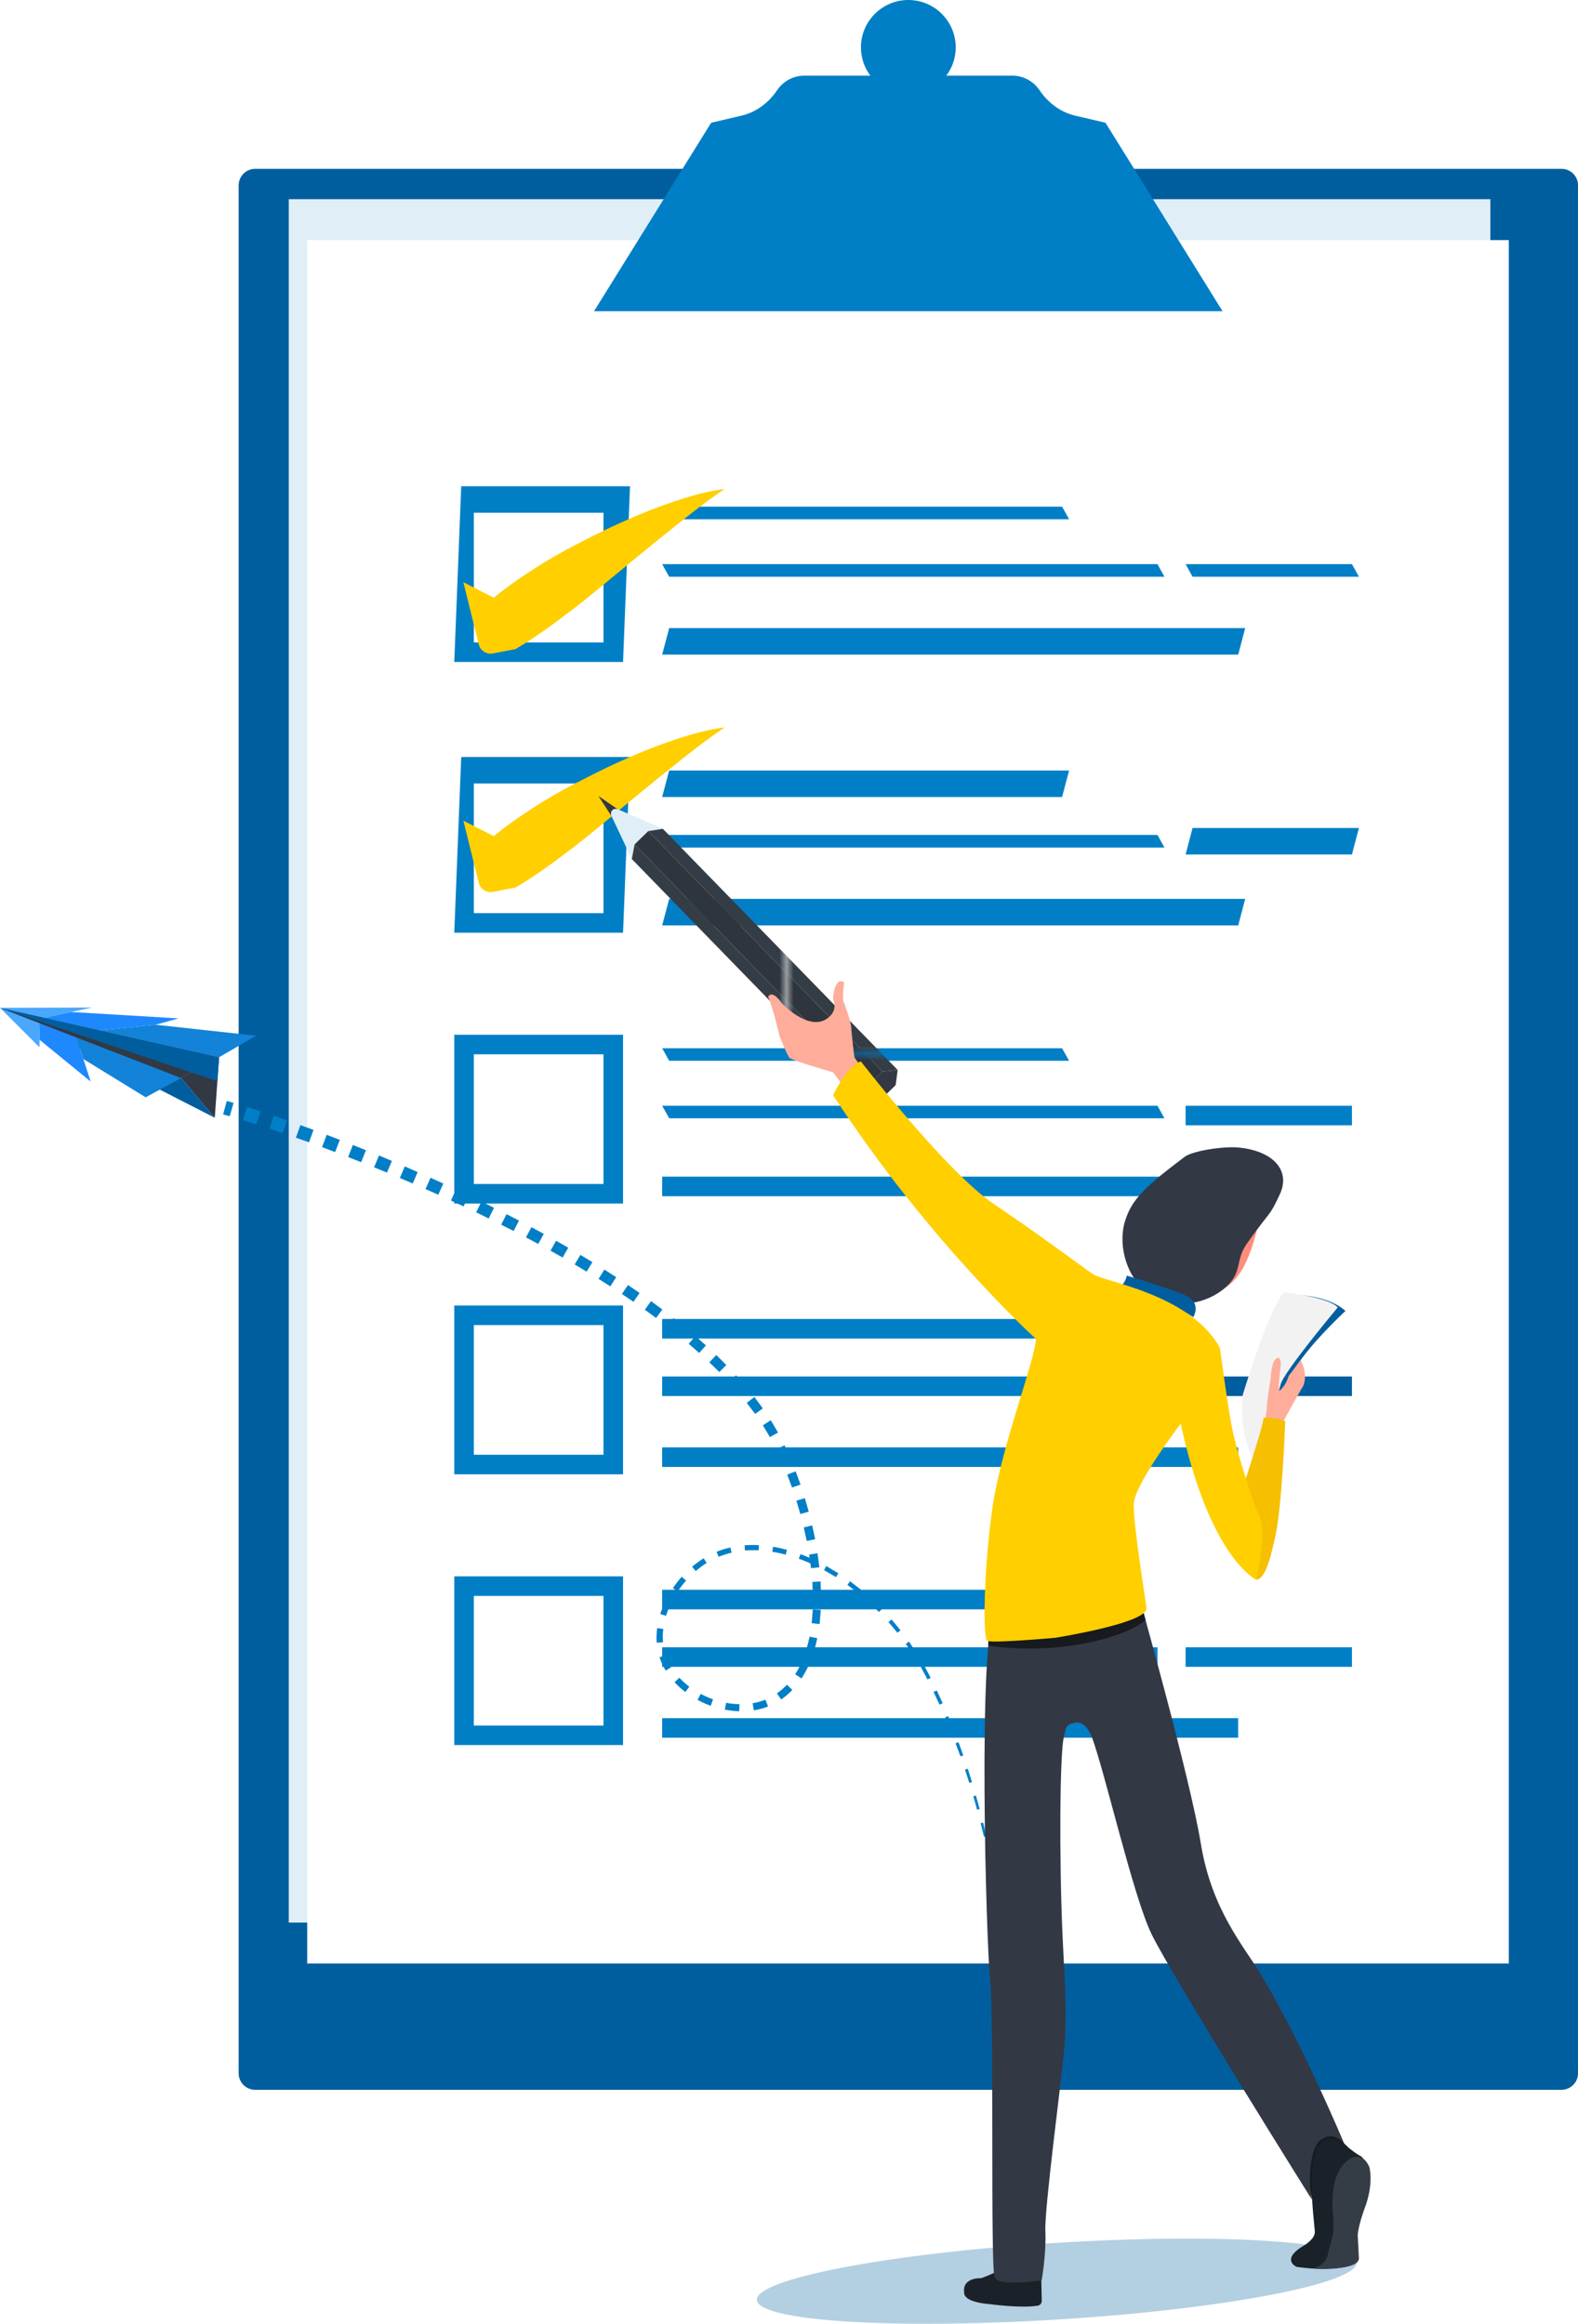 <?xml version="1.0" encoding="utf-8"?>
<!-- Generator: Adobe Illustrator 28.1.0, SVG Export Plug-In . SVG Version: 6.00 Build 0)  -->
<svg version="1.1" id="Layer_1" xmlns="http://www.w3.org/2000/svg" xmlns:xlink="http://www.w3.org/1999/xlink" x="0px" y="0px"
	 viewBox="0 0 226.73 333.89" style="enable-background:new 0 0 226.73 333.89;" xml:space="preserve">
<style type="text/css">
	.st0{fill:none;}
	.st1{fill:#343D46;}
	.st2{fill:#2E353D;}
	.st3{fill:#171A1E;}
	.st4{fill:#333845;}
	.st5{fill:#026DAF;}
	.st6{fill:#1283D8;}
	.st7{fill:#1E88FF;}
	.st8{fill:#993366;}
	.st9{fill:#49A7FC;}
	.st10{fill:#026FA5;}
	.st11{fill:#7C184F;}
	.st12{fill:#8C1C5F;}
	.st13{fill:#027DC9;}
	.st14{fill:#1582E5;}
	.st15{fill:#007FC6;}
	.st16{fill:#016DAB;}
	.st17{fill:#1481D4;}
	.st18{fill:#2284FB;}
	.st19{fill:#943367;}
	.st20{fill:#4AA3F8;}
	.st21{fill:#016FA1;}
	.st22{fill:#7C174F;}
	.st23{fill:#8A1D5F;}
	.st24{fill:#027DC5;}
	.st25{fill:#1481E1;}
	.st26{fill:#171B20;}
	.st27{fill:#005E9E;}
	.st28{fill:#1B2128;}
	.st29{fill:#FA897B;}
	.st30{fill:#E0EEF8;}
	.st31{fill:#0E1014;}
	.st32{fill:#FAAA96;}
	.st33{fill:#131400;}
	.st34{fill:#FFCF00;}
	.st35{fill:#F6BF00;}
	.st36{fill:#FABD50;}
	.st37{fill:#2E3540;}
	.st38{opacity:0.3;fill:#005E9E;}
	.st39{fill:#FB8A7B;}
	.st40{fill:#F37D72;}
	.st41{fill:#FBAB97;}
	.st42{fill:#FC9085;}
	.st43{fill:#D3DC24;}
	.st44{fill:#F48B7C;}
	.st45{fill:#F7AC9A;}
	.st46{fill:#397EB7;}
	.st47{fill:#02314C;}
	.st48{fill:none;stroke:#007FC6;stroke-width:3;stroke-miterlimit:10;}
	.st49{fill:none;stroke:#FFCF00;stroke-width:4;stroke-miterlimit:10;}
	.st50{fill:#DBA305;}
	.st51{fill:#4A05FE;}
	.st52{fill:#FFFFFF;}
	.st53{fill:url(#New_Pattern_Swatch_4);}
	.st54{fill:url(#New_Pattern_Swatch_2);}
	.st55{fill:url(#SVGID_1_);}
	.st56{fill:url(#SVGID_00000146467420744713353010000008652933625389156265_);}
	.st57{fill:#FEAD9A;}
	.st58{fill:#F2F2F2;}
	.st59{fill:#FE8D7B;}
	.st60{fill:url(#SVGID_00000166653464104203212210000003285320634985175451_);}
</style>
<pattern  x="-1731.48" y="-53.1" width="40.5" height="40.5" patternUnits="userSpaceOnUse" id="New_Pattern_Swatch_2" viewBox="0 -40.5 40.5 40.5" style="overflow:visible;">
	<g>
		<rect y="-40.5" class="st0" width="40.5" height="40.5"/>
		<g>
			<rect y="-40.5" class="st1" width="40.5" height="40.5"/>
		</g>
	</g>
</pattern>
<pattern  x="-1731.48" y="-53.1" width="40.5" height="40.5" patternUnits="userSpaceOnUse" id="New_Pattern_Swatch_4" viewBox="0 -40.5 40.5 40.5" style="overflow:visible;">
	<g>
		<rect y="-40.5" class="st0" width="40.5" height="40.5"/>
		<g>
			<rect y="-40.5" class="st2" width="40.5" height="40.5"/>
		</g>
	</g>
</pattern>
<pattern  x="-1731.48" y="-53.1" width="40.5" height="40.5" patternUnits="userSpaceOnUse" id="New_Pattern_Swatch_5" viewBox="0 -40.5 40.5 40.5" style="overflow:visible;">
	<g>
		<rect y="-40.5" class="st0" width="40.5" height="40.5"/>
		<g>
			<rect y="-40.5" class="st3" width="40.5" height="40.5"/>
		</g>
	</g>
</pattern>
<g>
	<g>
		<path class="st27" d="M224.35,300.28H36.67c-1.31,0-2.38-1.06-2.38-2.38V26.64c0-1.31,1.06-2.38,2.38-2.38h187.69
			c1.31,0,2.38,1.06,2.38,2.38v271.26C226.73,299.22,225.66,300.28,224.35,300.28z"/>
		<rect x="41.49" y="28.62" class="st30" width="172.65" height="247.63"/>
		<rect x="44.14" y="34.5" class="st52" width="172.65" height="247.63"/>
		<path class="st15" d="M158.84,17.64l-4.35-1.02c-2.12-0.5-3.91-1.85-5.13-3.66c-0.85-1.26-2.29-2.09-3.92-2.09h-9.47
			c0.85-1.14,1.35-2.54,1.35-4.06c0-3.76-3.05-6.81-6.81-6.81c-3.76,0-6.81,3.05-6.81,6.81c0,1.52,0.51,2.93,1.35,4.06h-9.47
			c-1.63,0-3.07,0.83-3.92,2.09c-1.22,1.81-3,3.16-5.13,3.66l-4.35,1.02L85.35,44.72h90.31L158.84,17.64z"/>
		<g>
			<g>
				<g>
					<g>
						<path class="st15" d="M89.52,95.12H65.27l1-25.25h24.25L89.52,95.12z M68.08,92.31h18.63V73.68H68.08V92.31z"/>
					</g>
					<g>
						<polygon class="st15" points="153.61,74.61 96.15,74.61 95.14,72.8 152.6,72.8 						"/>
					</g>
					<g>
						<polygon class="st15" points="167.31,82.87 96.15,82.87 95.14,81.06 166.31,81.06 						"/>
					</g>
					<g>
						<polygon class="st15" points="177.91,94.06 95.14,94.06 96.15,90.25 178.91,90.25 						"/>
					</g>
					<g>
						<polygon class="st15" points="195.25,82.87 171.35,82.87 170.35,81.06 194.25,81.06 						"/>
					</g>
				</g>
				<g>
					<g>
						<path class="st15" d="M89.52,134.02H65.27l1-25.25h24.25L89.52,134.02z M68.08,131.21h18.63v-18.63H68.08V131.21z"/>
					</g>
					<g>
						<polygon class="st15" points="152.6,114.52 95.14,114.52 96.15,110.71 153.61,110.71 						"/>
					</g>
					<g>
						<polygon class="st15" points="167.31,121.78 96.15,121.78 95.14,119.97 166.31,119.97 						"/>
					</g>
					<g>
						<polygon class="st15" points="177.91,132.97 95.14,132.97 96.15,129.16 178.91,129.16 						"/>
					</g>
					<g>
						<polygon class="st15" points="194.25,122.78 170.35,122.78 171.35,118.97 195.25,118.97 						"/>
					</g>
				</g>
				<g>
					<g>
						<path class="st15" d="M89.52,172.93H65.27v-24.25h24.25V172.93z M68.08,170.12h18.63v-18.63H68.08V170.12z"/>
					</g>
					<g>
						<polygon class="st15" points="153.61,152.42 96.15,152.42 95.14,150.62 152.6,150.62 						"/>
					</g>
					<g>
						<polygon class="st15" points="167.31,160.68 96.15,160.68 95.14,158.88 166.31,158.88 						"/>
					</g>
					<g>
						<rect x="95.14" y="169.07" class="st15" width="82.76" height="2.81"/>
					</g>
					<g>
						<rect x="170.35" y="158.88" class="st15" width="23.9" height="2.81"/>
					</g>
				</g>
				<g>
					<g>
						<path class="st15" d="M89.52,211.84H65.27v-24.25h24.25V211.84z M68.08,209.03h18.63V190.4H68.08V209.03z"/>
					</g>
					<g>
						<rect x="95.14" y="189.52" class="st15" width="57.46" height="2.81"/>
					</g>
					<g>
						<rect x="95.14" y="197.78" class="st15" width="71.17" height="2.81"/>
					</g>
					<g>
						<rect x="95.14" y="207.97" class="st15" width="82.76" height="2.81"/>
					</g>
					<g>
						<rect x="170.35" y="197.78" class="st27" width="23.9" height="2.81"/>
					</g>
				</g>
				<g>
					<g>
						<path class="st15" d="M89.52,250.74H65.27V226.5h24.25V250.74z M68.08,247.94h18.63v-18.63H68.08V247.94z"/>
					</g>
					<g>
						<rect x="95.14" y="228.43" class="st15" width="57.46" height="2.81"/>
					</g>
					<g>
						<rect x="95.14" y="236.69" class="st15" width="71.17" height="2.81"/>
					</g>
					<g>
						<rect x="95.14" y="246.88" class="st15" width="82.76" height="2.81"/>
					</g>
					<g>
						<rect x="170.35" y="236.69" class="st15" width="23.9" height="2.81"/>
					</g>
				</g>
			</g>
		</g>
		<g>
			<g>
				<path class="st34" d="M66.58,83.66l8.19,4.17l-5.27-0.68l0,0c2.41-2.22,5.04-4.02,7.76-5.75c2.71-1.74,5.59-3.21,8.48-4.66
					c2.9-1.44,5.88-2.76,8.93-3.91c3.06-1.11,6.2-2.16,9.45-2.57c-2.7,1.82-5.18,3.78-7.65,5.77C94,77.99,91.57,80,89.13,82.01
					c-2.44,1.99-4.83,4.05-7.34,5.93c-2.49,1.89-5.04,3.77-7.73,5.33h0l-3.23,0.62c-0.92,0.18-1.82-0.4-2.04-1.3L66.58,83.66z"/>
			</g>
		</g>
		<g>
			<g>
				<path class="st34" d="M66.58,117.92l8.19,4.17l-5.27-0.68l0,0c2.41-2.22,5.04-4.02,7.76-5.75c2.71-1.74,5.59-3.21,8.48-4.66
					c2.9-1.44,5.88-2.76,8.93-3.91c3.06-1.11,6.2-2.16,9.45-2.57c-2.7,1.82-5.18,3.78-7.65,5.77c-2.48,1.97-4.91,3.97-7.34,5.98
					c-2.44,1.99-4.83,4.05-7.34,5.93c-2.49,1.89-5.04,3.77-7.73,5.33l0,0l-3.23,0.62c-0.92,0.18-1.82-0.4-2.04-1.3L66.58,117.92z"/>
			</g>
		</g>
	</g>
	<g>
		<g>
			<g>
				<polygon class="st27" points="31.48,151.91 26.03,154.89 30.86,160.61 0,144.81 				"/>
				<polygon class="st4" points="31.48,151.91 30.86,160.61 26.03,154.89 				"/>
			</g>
			<g>
				<polygon class="st6" points="14.42,148.05 22.34,147.24 36.8,148.82 31.48,151.91 14.39,148.06 				"/>
				<polygon class="st6" points="26.03,154.89 27.5,154.09 27.5,154.09 20.93,157.67 11.98,152.17 10.97,149.06 				"/>
				<polygon class="st7" points="6.44,146.21 8.62,145.75 10.2,145.41 25.64,146.33 22.37,147.24 22.34,147.24 14.42,148.05 
					14.39,148.06 6.4,146.25 				"/>
				<polygon class="st7" points="5.69,148.31 5.71,147.02 10.97,149.06 11.98,152.17 13.03,155.41 5.68,149.4 				"/>
				<polygon class="st8" points="0,144.81 0.07,144.81 0.08,144.82 				"/>
				<polygon class="st8" points="0.27,144.98 0,144.81 0.13,144.86 				"/>
				<polygon class="st8" points="0.09,144.83 0,144.81 0.08,144.82 				"/>
				<polygon class="st9" points="13.22,144.77 10.2,145.41 8.62,145.75 6.44,146.21 6.4,146.25 0.09,144.83 0.08,144.82 
					0.07,144.81 				"/>
				<polygon class="st9" points="0.27,144.98 0.13,144.86 5.71,147.02 5.69,148.31 5.68,149.4 5.67,150.48 0,144.81 				"/>
				<polygon class="st4" points="12.18,149.53 12.11,148.9 27.5,154.09 26.03,154.89 10.97,149.06 10.95,149.02 				"/>
				<polygon class="st4" points="5.91,147.1 5.89,146.8 12.11,148.9 12.18,149.53 10.95,149.02 10.97,149.06 5.71,147.02 
					5.71,147.02 				"/>
				<polygon class="st11" points="0.13,144.86 0,144.81 0.12,144.85 				"/>
				<polygon class="st4" points="0.12,144.85 5.89,146.8 5.91,147.1 5.71,147.02 5.71,147.02 0.13,144.86 				"/>
				<polygon class="st12" points="31.48,151.91 27.5,154.09 27.5,154.09 				"/>
				<polygon class="st27" points="14.39,148.06 31.48,151.91 31.24,155.35 27.5,154.09 12.11,148.9 12.1,148.79 				"/>
				<polygon class="st27" points="5.89,146.8 6.4,146.25 14.39,148.06 12.11,148.9 12.11,148.9 5.89,146.8 				"/>
				<polygon class="st12" points="0.12,144.85 0,144.81 0.09,144.83 				"/>
				<polygon class="st27" points="5.89,146.8 0.12,144.85 0.09,144.83 6.4,146.25 5.89,146.8 				"/>
			</g>
		</g>
		<g>
			<g>
				<g>
					<polygon class="st15" points="32.58,158.19 33.56,158.47 33.01,160.39 32.06,160.13 					"/>
					<polygon class="st15" points="35.5,159.06 37.43,159.68 36.82,161.55 34.92,160.95 					"/>
					<polygon class="st15" points="39.34,160.32 41.25,160.98 40.62,162.81 38.72,162.17 					"/>
					<polygon class="st15" points="43.16,161.66 45.05,162.35 44.4,164.14 42.51,163.47 					"/>
					<polygon class="st15" points="46.94,163.06 48.83,163.78 48.15,165.54 46.28,164.83 					"/>
					<polygon class="st15" points="50.7,164.52 52.58,165.27 51.89,166.99 50.02,166.26 					"/>
					<polygon class="st15" points="54.45,166.03 56.31,166.81 55.6,168.49 53.75,167.73 					"/>
					<polygon class="st15" points="58.16,167.6 60.01,168.41 59.3,170.05 57.45,169.26 					"/>
					<polygon class="st15" points="61.86,169.23 63.7,170.06 62.97,171.67 61.14,170.85 					"/>
					<polygon class="st15" points="65.53,170.91 67.35,171.77 66.61,173.34 64.79,172.5 					"/>
					<polygon class="st15" points="69.17,172.65 70.98,173.54 70.22,175.08 68.42,174.2 					"/>
					<polygon class="st15" points="72.78,174.46 74.57,175.38 73.8,176.88 72.01,175.97 					"/>
					<polygon class="st15" points="76.36,176.33 78.13,177.29 77.34,178.74 75.57,177.8 					"/>
					<polygon class="st15" points="79.9,178.28 81.65,179.28 80.84,180.69 79.1,179.71 					"/>
					<polygon class="st15" points="83.39,180.31 85.12,181.35 84.29,182.72 82.57,181.69 					"/>
					<polygon class="st15" points="86.84,182.42 88.54,183.52 87.69,184.83 86,183.76 					"/>
					<polygon class="st15" points="90.23,184.64 91.9,185.78 91.02,187.05 89.36,185.93 					"/>
					<polygon class="st15" points="93.54,186.96 95.17,188.16 94.27,189.37 92.65,188.19 					"/>
					<polygon class="st15" points="96.78,189.4 98.36,190.67 97.42,191.81 95.86,190.57 					"/>
					<polygon class="st15" points="99.91,191.97 101.43,193.32 100.46,194.4 98.96,193.09 					"/>
					<polygon class="st15" points="102.92,194.7 104.36,196.14 103.35,197.14 101.92,195.75 					"/>
					<polygon class="st15" points="105.76,197.61 107.11,199.14 106.04,200.05 104.72,198.57 					"/>
					<polygon class="st15" points="108.39,200.73 109.61,202.37 108.5,203.16 107.3,201.58 					"/>
					<polygon class="st15" points="110.75,204.07 111.79,205.84 110.62,206.49 109.61,204.8 					"/>
					<polygon class="st15" points="112.73,207.67 113.56,209.52 112.36,210.04 111.53,208.24 					"/>
					<polygon class="st15" points="114.32,211.41 115.02,213.32 113.8,213.74 113.11,211.88 					"/>
					<polygon class="st15" points="115.64,215.26 116.2,217.21 114.99,217.54 114.43,215.63 					"/>
					<polygon class="st15" points="116.7,219.18 117.12,221.17 115.91,221.41 115.49,219.47 					"/>
					<polygon class="st15" points="117.46,223.18 117.73,225.2 116.53,225.33 116.26,223.37 					"/>
					<polygon class="st15" points="117.9,227.23 117.97,229.27 116.8,229.29 116.72,227.31 					"/>
					<polygon class="st15" points="117.93,231.32 117.76,233.36 116.63,233.23 116.78,231.26 					"/>
					<path class="st15" d="M117.43,235.39c-0.14,0.67-0.31,1.34-0.52,2l-1.07-0.33c0.19-0.62,0.35-1.25,0.48-1.89L117.43,235.39z"/>
					<path class="st15" d="M116.17,239.34c-0.29,0.63-0.63,1.25-1.01,1.83l-0.91-0.6c0.35-0.54,0.65-1.1,0.92-1.69L116.17,239.34z"
						/>
					<path class="st15" d="M113.85,242.82c-0.49,0.51-1.03,0.97-1.61,1.37l-0.61-0.87c0.52-0.37,1-0.78,1.44-1.25L113.85,242.82z"/>
					<path class="st15" d="M110.36,245.2c-0.66,0.26-1.35,0.44-2.05,0.55l-0.17-1.02c0.63-0.1,1.24-0.27,1.83-0.51L110.36,245.2z"/>
					<path class="st15" d="M106.22,245.88c-0.7-0.02-1.4-0.1-2.08-0.23l0.19-0.98c0.63,0.12,1.28,0.19,1.92,0.2L106.22,245.88z"/>
					<path class="st15" d="M102.12,245.1c-0.65-0.23-1.29-0.52-1.9-0.85l0.46-0.86c0.57,0.3,1.16,0.56,1.77,0.78L102.12,245.1z"/>
					<path class="st15" d="M98.47,243.12c-0.55-0.42-1.07-0.89-1.55-1.41l0.69-0.64c0.44,0.47,0.92,0.9,1.43,1.29L98.47,243.12z"/>
					<path class="st15" d="M95.65,240.04c-0.37-0.6-0.67-1.25-0.89-1.92l0.87-0.28c0.2,0.6,0.47,1.18,0.81,1.72L95.65,240.04z"/>
					<path class="st15" d="M94.36,236.04c-0.06-0.7-0.03-1.41,0.06-2.1l0.88,0.11c-0.08,0.64-0.09,1.28-0.04,1.92L94.36,236.04z"/>
					<path class="st15" d="M94.87,231.91c0.21-0.66,0.47-1.31,0.77-1.93l0.77,0.38c-0.28,0.59-0.52,1.19-0.71,1.81L94.87,231.91z"/>
					<path class="st15" d="M96.68,228.19c0.39-0.57,0.81-1.11,1.27-1.63l0.62,0.55c-0.43,0.49-0.83,1.01-1.19,1.55L96.68,228.19z"/>
					<path class="st15" d="M99.44,225.12c0.53-0.45,1.09-0.85,1.67-1.22l0.42,0.68c-0.55,0.35-1.07,0.73-1.57,1.16L99.44,225.12z"/>
					<path class="st15" d="M102.96,222.97c0.64-0.26,1.3-0.46,1.98-0.62l0.17,0.75c-0.63,0.15-1.25,0.35-1.86,0.59L102.96,222.97z"
						/>
					<path class="st15" d="M106.98,222.04c0.69-0.05,1.37-0.06,2.06-0.02l-0.04,0.74c-0.65-0.03-1.31-0.02-1.96,0.03L106.98,222.04z
						"/>
					<path class="st15" d="M111.08,222.25c0.67,0.11,1.34,0.26,2,0.44l-0.19,0.69c-0.64-0.17-1.28-0.31-1.93-0.41L111.08,222.25z"/>
					<path class="st15" d="M115.02,223.31c0.64,0.24,1.27,0.5,1.88,0.78l-0.29,0.62c-0.6-0.27-1.22-0.52-1.84-0.75L115.02,223.31z"
						/>
					<polygon class="st15" points="118.72,225.02 120.46,226.06 120.11,226.61 118.4,225.61 					"/>
					<polygon class="st15" points="122.14,227.21 123.74,228.45 123.34,228.94 121.76,227.73 					"/>
					<polygon class="st15" points="125.27,229.79 126.72,231.2 126.29,231.62 124.85,230.24 					"/>
					<polygon class="st15" points="128.1,232.69 129.39,234.25 128.94,234.6 127.66,233.08 					"/>
					<polygon class="st15" points="130.6,235.87 131.73,237.56 131.27,237.85 130.15,236.2 					"/>
					<path class="st15" d="M132.77,239.29c0.31,0.6,0.65,1.19,0.95,1.79l-0.46,0.23c-0.3-0.6-0.63-1.17-0.95-1.76L132.77,239.29z"/>
					<polygon class="st15" points="134.6,242.9 135.44,244.73 134.99,244.93 134.14,243.11 					"/>
					<polygon class="st15" points="136.24,246.58 137,248.45 136.57,248.62 135.8,246.76 					"/>
					<polygon class="st15" points="137.72,250.33 138.41,252.23 138,252.37 137.3,250.49 					"/>
					<polygon class="st15" points="139.05,254.14 139.66,256.06 139.27,256.18 138.65,254.27 					"/>
					<polygon class="st15" points="140.22,257.99 140.76,259.93 140.39,260.03 139.85,258.1 					"/>
					<polygon class="st15" points="141.26,261.88 141.72,263.84 141.38,263.92 140.9,261.97 					"/>
					<polygon class="st15" points="142.15,265.81 142.55,267.79 142.24,267.85 141.82,265.88 					"/>
					<polygon class="st15" points="142.92,269.77 143.26,271.75 142.97,271.8 142.62,269.82 					"/>
					<polygon class="st15" points="143.57,273.74 143.85,275.73 143.59,275.77 143.29,273.78 					"/>
					<polygon class="st15" points="144.11,277.73 144.33,279.73 144.09,279.76 143.85,277.76 					"/>
					<polygon class="st15" points="144.54,281.73 144.71,283.74 144.5,283.76 144.31,281.76 					"/>
					<polygon class="st15" points="144.87,285.74 145,287.75 144.82,287.76 144.67,285.76 					"/>
					<polygon class="st15" points="145.12,289.76 145.21,291.77 145.05,291.78 144.95,289.77 					"/>
					<polygon class="st15" points="145.29,293.78 145.35,295.79 145.22,295.8 145.14,293.79 					"/>
					<polygon class="st15" points="145.39,297.8 145.42,299.82 145.32,299.82 145.27,297.81 					"/>
					<polygon class="st15" points="145.44,301.83 145.45,303.84 145.38,303.84 145.35,301.83 					"/>
					<polygon class="st15" points="145.46,305.85 145.47,307.86 145.42,307.86 145.4,305.85 					"/>
					<polygon class="st15" points="145.48,309.87 145.52,311.88 145.5,311.88 145.45,309.87 					"/>
					<polygon class="st15" points="145.59,313.91 145.64,314.9 145.58,313.91 					"/>
				</g>
			</g>
		</g>
	</g>
	<g>
		<g>
			<g>
				<polygon class="st4" points="87.84,117.24 88.8,116.31 85.98,114.37 				"/>
				<path class="st30" d="M90.78,123.43l4.47-4.35l-6.44-2.78c0,0-0.49-0.23-0.83,0.11c-0.34,0.33-0.13,0.82-0.13,0.82L90.78,123.43
					z"/>
			</g>
			<polygon class="st53" points="91.18,121.33 93.14,119.42 126.79,153.97 124.82,155.89 			"/>
			<polygon class="st54" points="93.14,119.42 95.24,119.09 128.98,153.74 126.79,153.97 			"/>
			<polygon class="st54" points="90.78,123.43 91.18,121.33 124.82,155.89 124.52,158.09 			"/>
			<polygon class="st4" points="126.72,157.84 128.69,155.92 128.98,153.74 126.79,153.97 124.82,155.89 124.52,158.09 			"/>
		</g>
		<g>
			<path class="st38" d="M194.92,325.08c0.19,3.03-18.95,6.7-42.74,8.19c-23.8,1.49-43.24,0.24-43.43-2.79
				c-0.19-3.03,18.95-6.7,42.74-8.19C175.29,320.8,194.73,322.05,194.92,325.08z"/>
			<path class="st28" d="M144.14,325.96c0,0-1.9,0.96-3.19,1.39c0,0-2.74-0.16-2.41,2.09c0,0-0.31,1.32,3.73,1.64
				c0,0,4.44,0.62,6.85,0.21c0.33-0.06,0.56-0.35,0.56-0.69l-0.1-4.87L144.14,325.96z"/>
			<path class="st4" d="M142.94,231.42l20.61-2.38c0,0,7.44,26.34,8.99,35.88c1.56,9.54,6.19,14.72,8.65,18.82
				c4.73,7.89,9.51,18.5,12.01,24.42c0,0-5.67,3.05-4.75,7.83c0,0-19.96-31.87-22.99-38.08c-2.64-5.4-6.71-23.32-8.58-28.32
				c-0.39-1.05-1.31-2.33-2.4-2.06c-1.24,0.31-1.24,0.31-1.64,2.13c-0.56,2.5-0.67,16.97-0.18,28.34
				c0.22,5.12,0.73,11.08,0.23,16.68c-0.39,4.37-2.84,22.65-2.69,25.91c0.15,3.26-0.53,7.06-0.53,7.06s-6.13,0.97-6.76-0.41
				c-0.63-1.38-0.04-36.87-0.65-42.72C141.67,278.68,140.49,235.67,142.94,231.42z"/>
			<pattern  id="SVGID_1_" xlink:href="#New_Pattern_Swatch_5" patternTransform="matrix(1 0 0 1 -70.419 14.599)">
			</pattern>
			<path class="st55" d="M188.61,316.24c0,0,3.49,0.5,4.04-3.9c0,0,1.56-3.44,0.91-3.95s-1.85-2.33-3.82-0.89
				C187.89,308.86,188.02,315.06,188.61,316.24z"/>
			
				<pattern  id="SVGID_00000121245844626729340330000015191841923930657153_" xlink:href="#New_Pattern_Swatch_5" patternTransform="matrix(1 0 0 1 -70.419 14.599)">
			</pattern>
			<path style="fill:url(#SVGID_00000121245844626729340330000015191841923930657153_);" d="M142,236.44c0,0,5.99,1.11,13.22-0.2
				c0,0,6.38-0.96,9.38-3.46l-0.49-1.78L142,233.24V236.44z"/>
			<path class="st57" d="M121.28,141.15c0,0-0.26,2-0.1,2.69c0,0,1.2,3.05,1.15,4.18c0,0,0.3,3.19,0.46,3.95c0,0,3.2,4.58,3.99,5.36
				l-3.1,1.98l-3.99-5.23c0,0-6.05-1.75-6.29-2.11c-0.45-0.68-1.41-3.15-1.41-3.15s-1.1-4.67-1.63-5.56c0,0,0.46-1.28,2.04,0.97
				c0,0,3.73,3.93,6.37,2.17c1.83-1.22,0.91-2.86,0.91-2.86S119.87,140.22,121.28,141.15z"/>
			<path class="st27" d="M184.68,186.02c0,0,5.66-0.3,8.64,2.34c0,0-5.61,5.18-7.59,8.86c-1.98,3.68-3.58,3.78-4.17,6.5
				C181.56,203.72,180.78,200.51,184.68,186.02z"/>
			<path class="st58" d="M184.47,185.69c0,0,6.44,0.68,7.74,2.17c0,0-7.83,9.34-8.21,11.09c0,0-2.47,8.86-2.49,12.38
				c0,0-3.72-2.8-2.94-10.95C178.57,200.39,182.4,187.79,184.47,185.69z"/>
			<path class="st57" d="M183.68,195.1c0,0,0.4,0.01,0.34,1.07c0,0-0.4,3.04-0.22,3.68c0,0,0.83-0.48,1.38-2.18l1.69-2.23
				c0,0,1.05,1.64,0.45,3.57c0,0-3.14,5.36-3.45,6.44l-1.71-0.29l-0.4-0.94c0,0,0.31-2.01,0.27-2.25c-0.04-0.23,0.55-4.03,0.55-4.03
				S182.69,195.07,183.68,195.1z"/>
			<path class="st35" d="M181.56,203.72c0,0,1.64-0.15,3.1,0.48c0,0-0.44,12.62-1.48,16.81c-0.39,1.59-1.14,5.85-2.69,5.97
				c0,0-3.19-7.65-2.79-9.97C178.1,214.7,181.21,206.19,181.56,203.72z"/>
			<path class="st59" d="M181.25,173.04c0,0-0.51,4.97-2.47,8.83c-1.96,3.86-5.13,4.25-7.14,4.62c-2.01,0.37-0.92-6.93-0.92-6.93
				l5.85-5.74L181.25,173.04z"/>
			<path class="st4" d="M165.97,186.42c-4.13-2.15-5.44-7.53-4.29-11.08c0.98-3.02,2.78-4.78,8.52-9.11c1.2-0.9,5.62-1.54,7.71-1.35
				c5.04,0.47,7.56,3.31,5.99,6.7c-1.58,3.41-1.19,2.1-4.71,7.06c-1.71,2.42-0.7,3.87-2.67,5.93
				C174.23,186.98,169.66,188.34,165.97,186.42z"/>
			<path class="st27" d="M161.9,183.29c-0.07,0.35-0.22,0.81-0.58,1.24c-0.27,0.31-0.49,0.42-0.47,0.57
				c0.05,0.4,1.76,0.47,1.91,0.47c1.41,0.06,3.92,0.79,8.71,3.68c0.22-0.44,0.44-1.07,0.26-1.71c-0.32-1.12-1.66-1.6-3.79-2.32
				C165.77,184.48,163.75,183.84,161.9,183.29z"/>
			<path class="st34" d="M119.69,157.35c0,0,2.19-4.44,4.01-4.83c0,0,12.32,15.92,19.05,20.45c6.73,4.53,12.78,9.09,14.33,10.14
				c1.54,1.05,14,2.85,18.2,10.57c0,0,1.22,9.08,1.8,11.82s2.9,10.5,3.75,12c0.85,1.5,0.58,5.78-0.34,9.48
				c0,0-6.66-3.06-10.84-22.42c0,0-6.64,8.69-6.74,11.51c-0.1,2.82,1.54,12.82,1.82,14.98c0.28,2.16-13.13,4.28-13.13,4.28
				s-9.07,0.81-9.73,0.44c-0.67-0.36-0.56-9.74,0.67-18.74c1.22-9,6.19-21.49,6.3-24.65C148.84,192.39,133.41,178.4,119.69,157.35z"
				/>
			<path class="st28" d="M192.11,307.51c1.08,0.44,2.18,1.69,3.52,2.37c0,0,2.23,1.98-0.78,7.83c0,0-0.51,4.43,0.14,6.37
				c0.19,0.56-0.14,1.16-0.7,1.34c-1.33,0.44-3.86,0.89-7.99,0.3c0,0-2.18-0.94,0.64-2.82c0,0,1.98-1.01,1.98-2.19
				C188.91,319.54,186.72,305.32,192.11,307.51z"/>
			
				<pattern  id="SVGID_00000023247502221498406760000009339196084655573121_" xlink:href="#New_Pattern_Swatch_2" patternTransform="matrix(1 0 0 1 -70.419 14.599)">
			</pattern>
			<path style="fill:url(#SVGID_00000023247502221498406760000009339196084655573121_);" d="M193.9,310.23c0,0,1.81-1.29,2.85,1.14
				c0,0,0.62,2.08-0.47,5.37c0,0-1.11,2.88-1.2,4.42c0,0,0.09,1.77,0.17,3.3c0.08,1.54-4.62,1.63-6.06,1.53
				c-1.45-0.1,1.11,0.1,1.59-2.05c0.48-2.15,1.02-2.76,0.76-5.58C191.27,315.55,191.49,311.81,193.9,310.23z"/>
		</g>
	</g>
</g>
</svg>
